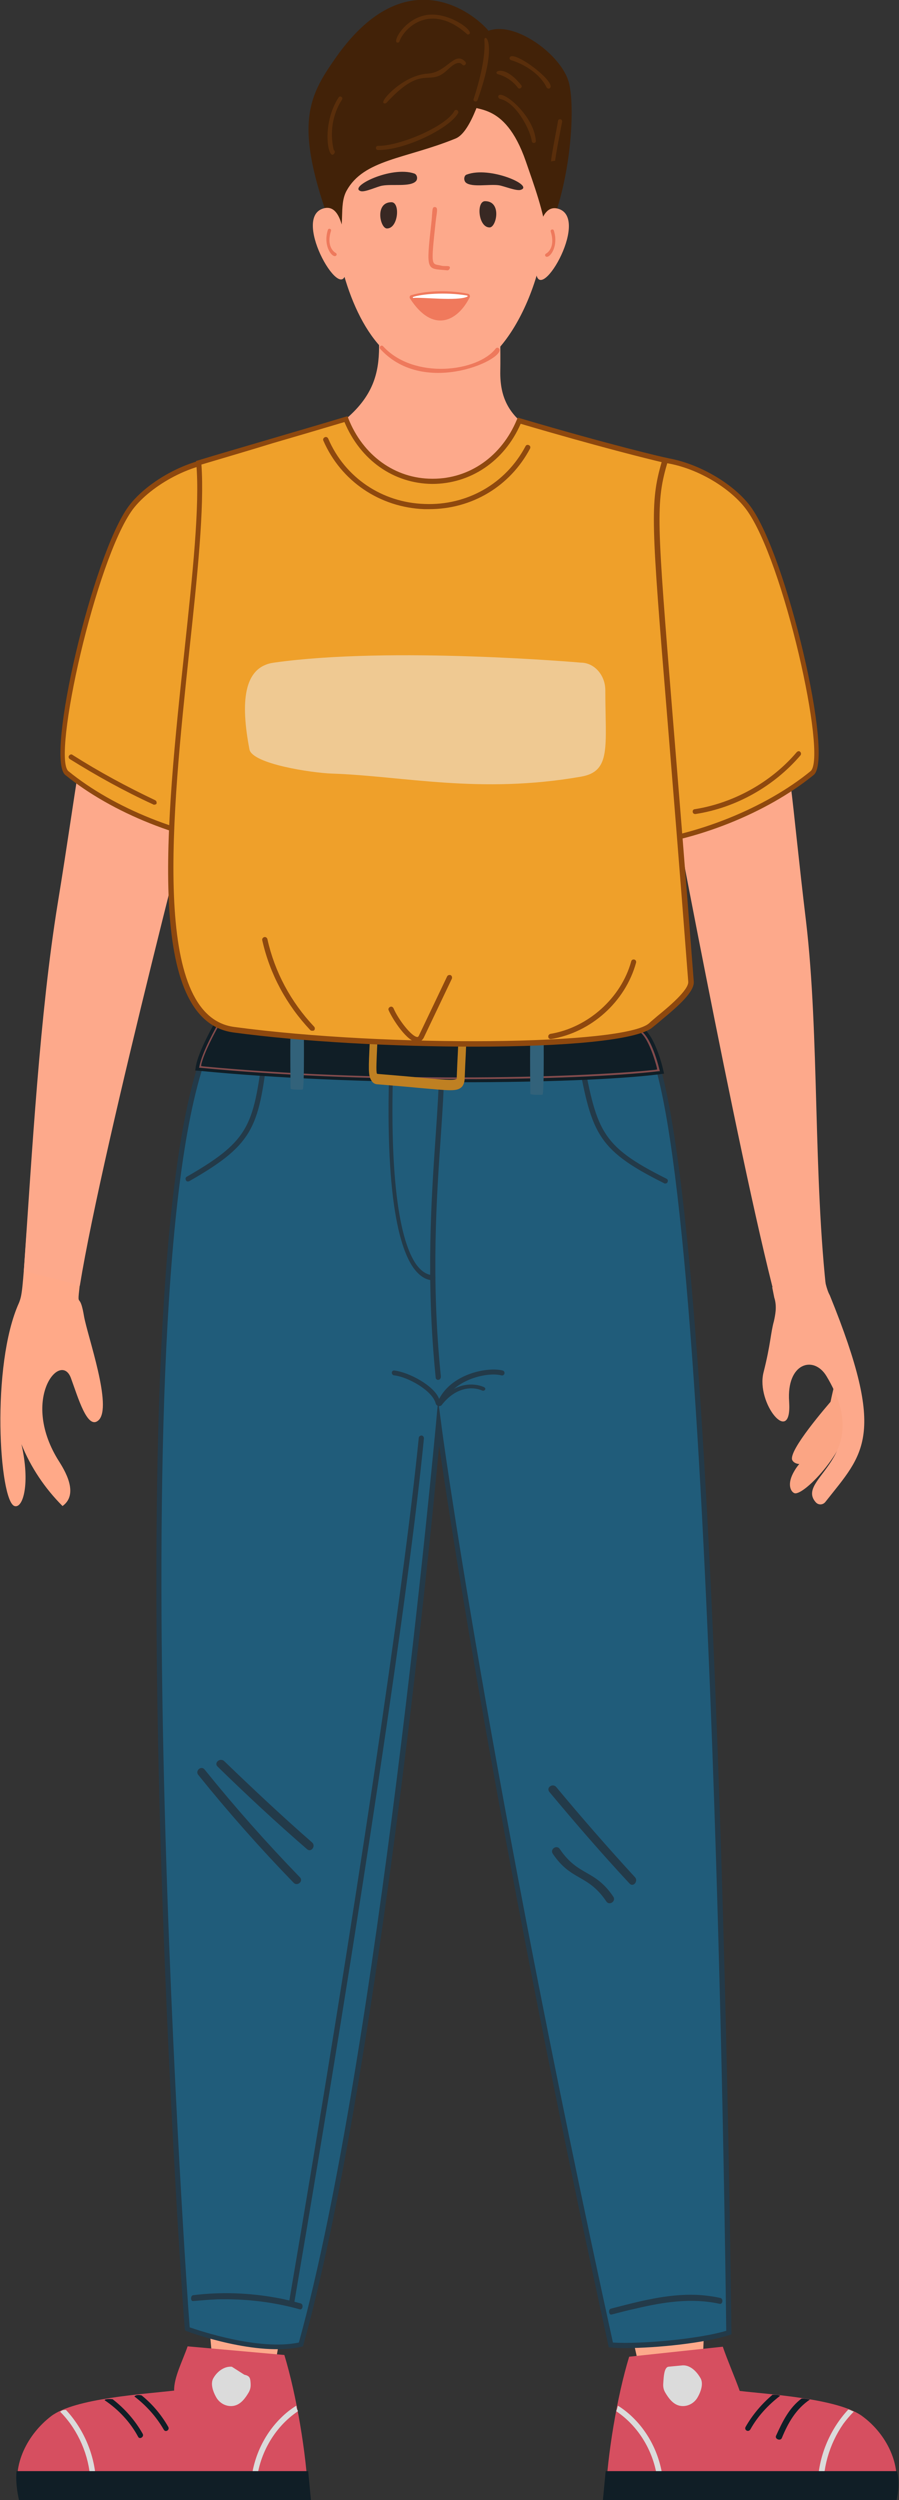 <?xml version="1.0" encoding="utf-8"?> <svg xmlns="http://www.w3.org/2000/svg" xmlns:xlink="http://www.w3.org/1999/xlink" version="1.1" id="Слой_1" x="0px" y="0px" viewBox="0 0 260.2 723.3" style="enable-background:new 0 0 260.2 723.3;" xml:space="preserve"><rect x="0" y="0" width="260.2" height="723.3" fill="#333333" stroke="none"/> <style type="text/css"> .st0{fill:#FDA98B;} .st1{fill:#422208;} .st2{fill:#592E0B;} .st3{fill:#382823;} .st4{fill:#EE795C;} .st5{fill:#F0795C;} .st6{fill:#FFFFFF;} .st7{fill:#205C7A;} .st8{fill:#233A49;} .st9{fill:#D64F60;} .st10{fill:#DBDBDB;} .st11{fill:#101E26;} .st12{fill:#824B4C;} .st13{fill:#32627A;} .st14{fill:#BF8022;} .st15{fill:#FBA584;} .st16{fill:#FFA988;} .st17{fill:#EFA02A;} .st18{fill:#8E480E;} .st19{fill:#EFC992;} </style> <g id="XMLID_157_"> <g id="XMLID_188_"> <path id="XMLID_233_" class="st0" d="M109.2,87.1C109.4,104,115,116.5,84,131c18.4,25.4,36.6,34.7,36.6,34.7s38.8-17.5,52.2-29 c-16.4-11.9-28.3-13.4-28-29.4c0.1-3.8-0.1-19.6-0.2-19.9L109.2,87.1z"></path> <path id="XMLID_232_" class="st0" d="M114.7,104.3c6.8,4.6,14.8,3.6,22.9,1.4c8.8-2.4,24.5-27.1,20.3-59.5 c-5.2-40.6-63.7-41-61.6,13.3C96.9,74.3,102.3,95.9,114.7,104.3z"></path> <g id="XMLID_210_"> <path id="XMLID_231_" class="st1" d="M135.1,29.9c-0.7-1.1,1.5-15.5,2.2-17c5.2-11.3,24.5,1,27.3,10.8c1.9,6.6,1,28.5-6.4,44.8 c-0.6-6.8-3.8-15.4-6-21.8C145.9,28.5,136.8,32.8,135.1,29.9z"></path> <path id="XMLID_230_" class="st1" d="M141.4,20.9c1.5-4.6,2.4-7.2,0.4-11.4c-1.1-2.2-22.6-24.3-44.7,7.3 c-8.1,11.6-12.6,19.8,0.3,52.8c2.8-3.6,0.5-10,2.9-14.4c5-9.1,17-9.2,31.5-15.1C136.5,38.3,139.8,25.7,141.4,20.9z"></path> <g id="XMLID_211_"> <g id="XMLID_228_"> <path id="XMLID_229_" class="st2" d="M137.1,28.6c0-0.1,3.6-10.3,3.1-16.9c-0.2-2.3,4.2,0-2,17.3 C137.9,29.7,136.8,29.3,137.1,28.6z"></path> </g> <g id="XMLID_226_"> <path id="XMLID_227_" class="st2" d="M114.9,12.3c-1.2-0.4,2-6.4,7.8-7.8c6.3-1.6,14.3,4.1,13.2,5.3c-0.2,0.2-0.6,0.3-0.8,0 C124.7,0.6,117,8,115.6,12C115.5,12.3,115.2,12.4,114.9,12.3z"></path> </g> <g id="XMLID_224_"> <path id="XMLID_225_" class="st2" d="M111,29.8c-0.9-0.8,5.9-8.1,12.8-8.5c5.6-0.3,7.8-6.8,10.9-3.4c0.5,0.6-0.4,1.4-0.9,0.8 c-1.2-1.4-3.2,0.5-4.5,1.7c-5.3,4.9-6.8-2.2-17.4,9.3C111.6,30,111.2,30,111,29.8z"></path> </g> <g id="XMLID_222_"> <path id="XMLID_223_" class="st2" d="M109.4,43.4c-0.8,0-0.8-1.2,0-1.2c6.2,0.1,19.7-5.6,22.1-10.1c0.4-0.7,1.4-0.1,1.1,0.6 C130.3,37,117.3,43.5,109.4,43.4z"></path> </g> <g id="XMLID_220_"> <path id="XMLID_221_" class="st2" d="M98,28.2c0.4-0.7,1.4,0,1,0.6c-2.8,4.3-3.6,9.7-2.4,14.6c0.3,0.2,0.4,0.6,0.2,0.9 C95.1,47.2,92.8,36.2,98,28.2z"></path> </g> <g id="XMLID_218_"> <path id="XMLID_219_" class="st2" d="M158.2,25.3c-1.9-4-6.6-6.8-10.3-7.9c-0.3-0.1-0.5-0.4-0.4-0.7c0.8-2.7,14.3,7.5,11.5,8.9 C158.7,25.7,158.4,25.6,158.2,25.3z"></path> </g> <g id="XMLID_216_"> <path id="XMLID_217_" class="st2" d="M149.9,25.4c-1.4-1.9-3.5-3.3-5.7-3.9c-1.9-0.6,1.7-3.2,6.7,3.2 C151.3,25.2,150.4,26,149.9,25.4z"></path> </g> <g id="XMLID_214_"> <path id="XMLID_215_" class="st2" d="M153.9,40.8c-0.2-2.5-4.2-11.1-9.2-12.2c-0.3-0.1-0.5-0.4-0.5-0.7 c0.5-2.5,10.4,5.2,10.9,12.9C155.1,41.5,154,41.6,153.9,40.8z"></path> </g> <g id="XMLID_212_"> <path id="XMLID_213_" class="st2" d="M159.5,46.7l0.6-0.1L159.5,46.7c-0.1-0.8,1.9-10.8,2-11.7c0.1-0.8,1.3-0.6,1.2,0.2 c-0.1,0.6-2.1,10.7-2,11.3C160,46.6,160.2,46.6,159.5,46.7z"></path> </g> </g> </g> <path id="XMLID_209_" class="st3" d="M134.8,52.8c1.7,1.5,6.8,0.4,9.6,0.8c1.4,0.2,5.2,1.8,6.4,1.3c3.7-1.3-9.1-6.9-15.7-4.4 C134.3,50.7,134.1,52.1,134.8,52.8z"></path> <path id="XMLID_208_" class="st3" d="M119.9,50.2c-6.7-2.3-19.2,3.9-15.5,5.1c1.2,0.4,4.9-1.4,6.3-1.6c2.8-0.5,7.9,0.4,9.6-1.2 C121,51.9,120.8,50.5,119.9,50.2z"></path> <g id="XMLID_199_"> <g id="XMLID_206_"> <path id="XMLID_207_" class="st0" d="M161.6,60.4c-6.1-1.8-6.5,11-6.5,17.3C155.1,90.2,171.2,63.3,161.6,60.4z"></path> </g> <g id="XMLID_204_"> <path id="XMLID_205_" class="st4" d="M160.3,66.7c-0.2-0.6-1.1-0.3-0.9,0.3c1.1,3.5,0,5.6-1.4,6.4c-0.2,0.1-0.3,0.4-0.2,0.6 C158.6,75.4,161.9,71.7,160.3,66.7z"></path> </g> <g id="XMLID_202_"> <path id="XMLID_203_" class="st0" d="M93.6,60.3c6.1-1.8,6.5,11,6.5,17.3C100.1,90,84,63.1,93.6,60.3z"></path> </g> <g id="XMLID_200_"> <path id="XMLID_201_" class="st4" d="M94.9,66.5c0.2-0.6,1.1-0.3,0.9,0.3c-1.1,3.5,0,5.6,1.4,6.4c0.2,0.1,0.3,0.4,0.2,0.6 C96.6,75.2,93.3,71.5,94.9,66.5z"></path> </g> </g> <g id="XMLID_196_"> <path id="XMLID_198_" class="st3" d="M141.7,65.8c2,0,3.6-7.6-1.3-7.6C137.8,58.2,138.4,65.8,141.7,65.8z"></path> <path id="XMLID_197_" class="st3" d="M112,66.1c-2,0-3.6-7.6,1.3-7.6C115.9,58.5,115.3,66.1,112,66.1z"></path> </g> <g id="XMLID_194_"> <path id="XMLID_195_" class="st4" d="M144.3,100.7c-0.2-0.2-0.6-0.1-0.8,0.1c-5.2,6.8-23.7,9.1-32.6-0.6 c-0.5-0.6-1.4,0.2-0.8,0.8C123.2,115.3,147.6,103.3,144.3,100.7z"></path> </g> <g id="XMLID_192_"> <path id="XMLID_193_" class="st4" d="M130.2,77.5c0.2-0.8-1.4-0.4-2.3-0.6c-3-0.8-3.3,1.1-1.8-12.8c0.3-2.7,0.8-4.1-0.2-4.2 c-0.9-0.1-0.7,1-1,4.1c-1.7,15-1.4,13.6,4.5,14.2C129.8,78.3,130.2,77.8,130.2,77.5z"></path> </g> <g id="XMLID_189_"> <path id="XMLID_191_" class="st5" d="M135.5,85c-4.6-1-11.6-1.1-16.5,0.4c-0.4,0.1-0.6,0.6-0.3,1c6.6,10.2,13.8,6.6,17.3-0.5 C136.1,85.6,135.9,85.1,135.5,85z"></path> <path id="XMLID_190_" class="st6" d="M135.3,85.8c-2.7,1.4-13.5,0.1-15.7,0.4c-0.2,0-0.1-0.3,0-0.3c2.3-0.8,9.2-1.5,15.6-0.4 C135.3,85.5,135.4,85.7,135.3,85.8z"></path> </g> </g> <g id="XMLID_185_"> <path id="XMLID_187_" class="st0" d="M79.4,685.5c-7.8,4-18.2-5.6-18.2-5.6l-1.4-15.6l23.4-0.9L79.4,685.5z"></path> <path id="XMLID_186_" class="st0" d="M203.3,685.9c-7.3,4.9-18.8-3.3-18.8-3.3l-3.4-15.3l23.1-3.8L203.3,685.9z"></path> </g> <g id="XMLID_176_"> <path class="st7" d="M183.8,297.9c23.3-0.6,27.1,377,27.1,377c-7.9,2.6-25.9,4.2-34.2,3.5c-36.4-166.4-49.9-266.7-49.9-266.7 S110.3,594.7,87,678.2c-12.9,3-32.9-4.4-32.9-4.4c-0.2-1.5-23.2-326.2,9-377.2L183.8,297.9z"></path> <path class="st8" d="M181.1,679.3c-1.7,0-3.1,0-4.4-0.2l-0.5,0l-0.1-0.5c-30.9-141.2-45.4-235.8-49-260.4 c-3,33-18.7,186.4-39.3,260.2l-0.1,0.4l-0.4,0.1c-13,3-32.5-4.2-33.3-4.5l-0.4-0.2l-0.1-0.4C53,671,30.3,347.2,62.5,296.2l0.2-0.4 l121.1,1.3c0.9,0,1.8,0.4,2.6,1.2c21.5,20.7,25.1,362,25.3,376.5l0,0.5l-0.5,0.2C204.3,677.8,190.2,679.3,181.1,679.3z M177.4,677.7c8.1,0.5,24.8-1,32.8-3.4c-0.2-15.9-4.1-355-24.8-374.9c-0.5-0.5-1-0.8-1.5-0.7c0,0-120.3-1.3-120.3-1.3 c-31.2,51.1-9.8,362.3-8.7,375.9c2.9,1,20.1,6.8,31.6,4.4c22.9-82.7,39.5-264.1,39.7-265.9l0.6-6.7l0.9,6.7 C127.7,412.6,141.5,513.6,177.4,677.7z"></path> <g id="XMLID_177_"> <g id="XMLID_184_"> <path class="st8" d="M126.8,399.2c-0.4,0-0.7-0.3-0.7-0.7c-2.9-28.7-1.2-52.5,0-70c1-14.6,1.7-25.1-0.6-31c-0.2-0.4,0-0.8,0.4-1 c0.4-0.2,0.8,0,1,0.4c2.4,6.2,1.7,16.9,0.7,31.6c-1.2,17.4-2.9,41.2,0,69.7C127.6,398.8,127.3,399.2,126.8,399.2 C126.8,399.2,126.8,399.2,126.8,399.2z"></path> </g> <g id="XMLID_183_"> <path class="st8" d="M84.4,666.7c0,0-0.1,0-0.1,0c-0.4-0.1-0.7-0.5-0.6-0.9c19.2-112.6,33.2-206.7,37.5-249.8 c0-0.4,0.4-0.7,0.8-0.7c0.4,0,0.7,0.4,0.7,0.8c-4.2,43.1-18.3,137.3-37.5,249.9C85.1,666.4,84.8,666.7,84.4,666.7z"></path> </g> <g id="XMLID_182_"> <path class="st8" d="M54.4,341.8c-0.3,0-0.5-0.1-0.6-0.4c-0.2-0.4-0.1-0.8,0.3-1c18.8-10.8,19.3-15,22.3-38.4 c0.3-2.7,0.7-5.7,1.2-9c0.1-0.4,0.4-0.7,0.8-0.6c0.4,0.1,0.7,0.4,0.6,0.8c-0.4,3.3-0.8,6.3-1.2,9c-2.9,23.5-3.5,28.4-23,39.5 C54.6,341.8,54.5,341.8,54.4,341.8z"></path> </g> <g id="XMLID_181_"> <path class="st8" d="M192.5,342.4c-0.1,0-0.2,0-0.3-0.1c-20.1-10-21-14.8-25.3-38.1c-0.5-2.7-1-5.7-1.7-8.9 c-0.1-0.4,0.2-0.8,0.6-0.9c0.4-0.1,0.8,0.2,0.9,0.6c0.6,3.3,1.2,6.2,1.7,8.9c4.3,23.2,5.1,27.4,24.5,37.1c0.4,0.2,0.5,0.6,0.3,1 C193.1,342.3,192.8,342.4,192.5,342.4z"></path> </g> <g id="XMLID_180_"> <path class="st8" d="M127.1,406.8C127,406.8,127,406.8,127.1,406.8c-0.5,0-0.9-0.4-1-0.8c-1-3.8-8.2-7.7-12-8.1 c-0.4,0-0.7-0.4-0.7-0.8c0-0.4,0.4-0.7,0.8-0.6c4.1,0.5,11.4,4.3,12.9,8.2c3.9-7.5,14.4-9.3,18.4-8.2c0.4,0.1,0.6,0.5,0.5,0.9 c-0.1,0.4-0.5,0.6-0.9,0.5c-3.6-1-13.6,0.8-17.1,8.3C127.8,406.5,127.5,406.8,127.1,406.8z"></path> </g> <g id="XMLID_179_"> <path class="st8" d="M140.1,401.3c-3.2-1.4-8.3-1.2-12.6,3.6c0,0.6,0,1.2-0.1,1.8c0.2,0,0.4-0.1,0.5-0.3c4-5.1,8.8-5.4,11.7-4.1 c0.3,0.1,0.7,0,0.8-0.3C140.6,401.8,140.4,401.5,140.1,401.3z"></path> </g> <g id="XMLID_178_"> <path class="st8" d="M125.4,370.4c-2.1,0-4.1-1.3-5.8-3.7c-4.4-6.3-9.1-23.9-6.3-71.6c0-0.4,0.3-0.7,0.6-0.7 c0.3,0,0.5,0.4,0.5,0.8c-2.7,47.2,1.8,64.4,6,70.5c1.5,2.1,3.2,3.2,5,3.2c0.3,0,0.6,0.3,0.6,0.7S125.7,370.4,125.4,370.4z"></path> </g> <path class="st8" d="M208.3,666.5c-8.2-1.8-16.4-0.5-24.4,1.4c-2.3,0.5-4.6,1.1-6.9,1.7c-0.8,0.2-1-1.5-0.2-1.7 c8.1-2.1,16.3-4.3,24.7-4c2.3,0.1,4.7,0.4,7,0.9C209.4,665,209.2,666.7,208.3,666.5L208.3,666.5z"></path> <path class="st8" d="M86.8,668.1c-7.9-2.2-15.9-3.1-24-2.9c-2.3,0.1-4.6,0.3-6.9,0.5c-0.8,0.1-0.8-1.6,0-1.7 c8.1-1,16.3-0.7,24.4,0.8c2.3,0.4,4.6,1,6.8,1.6C87.9,666.7,87.6,668.3,86.8,668.1L86.8,668.1z"></path> <path class="st8" d="M57.4,513.5c8.7,10.8,17.9,21.2,27.6,31.2c1.1,1.1,2.9-0.5,1.8-1.6c-9.7-10-18.9-20.4-27.6-31.2 C58.2,510.7,56.4,512.3,57.4,513.5L57.4,513.5z"></path> <path class="st8" d="M63,511.1c8.4,8.2,17,16.2,25.9,23.9c1.2,1,2.6-1,1.4-2c-8.7-7.6-17.1-15.5-25.4-23.5 C63.7,508.4,61.8,510,63,511.1L63,511.1z"></path> <path class="st8" d="M159,518.4c7.5,9,15.2,17.9,23.2,26.5c1.1,1.2,2.6-0.7,1.6-1.8c-7.8-8.5-15.4-17.2-22.8-26.1 C160,515.8,158,517.1,159,518.4L159,518.4z"></path> <path class="st8" d="M160,536.3c5.4,8,10.1,5.8,15.5,13.8c0.9,1.3,2.9-0.1,2-1.4c-5.4-8-10.1-5.8-15.5-13.8 C161.1,533.6,159.1,535,160,536.3L160,536.3z"></path> </g> </g> <g> <path id="SVGID_5_" class="st9" d="M54.3,678.8c-1.4,4.1-4,9-3.9,12.8c-8.5,1-28.8,2.2-35.6,7.4s-11.4,14.1-9.3,22.3 c0.1,0,83.3,0.7,83.7,0.7c-0.5-12-3.4-29.2-6.9-40.7L54.3,678.8z"></path> <g> <path class="st10" d="M26.1,721.5h1.6c0.1-0.9,0.1-1.8,0.1-2.7c-0.1-7.9-3.3-15.8-8.7-21.6c-0.4,0-0.9,0-1.2,0.2 c-0.2,0.1-0.3,0.2-0.5,0.3c1.1,1.1,2,2.2,2.9,3.4C24.6,707.1,26.7,714.4,26.1,721.5z"></path> <path class="st10" d="M85.8,696.1c0,0-0.1-0.1-0.1-0.1c-1.6,1-3.1,2.2-4.4,3.5c-5.9,5.8-9.1,14.2-8.7,22.4h1.6c-0.1-1-0.1-2,0-3 c0.5-8.4,5-16.6,12-21.3c0,0,0,0,0-0.1c0,0,0-0.1,0-0.1C85.9,697,85.8,696.5,85.8,696.1z"></path> <path class="st11" d="M48.7,702.1c-2-3.5-4.6-6.6-7.7-9.1c-0.8-0.2-1.7-0.2-2.1,0.3c3.4,2.6,6.3,5.8,8.5,9.6 C47.9,703.8,49.2,703,48.7,702.1z"></path> <path class="st11" d="M41.3,704.1c-2.2-3.9-5.2-7.3-8.7-10c-0.7-0.1-1.5-0.1-2.2,0.1c0,0-0.1,0.1-0.1,0.2c0,0,0,0,0,0 c4,2.7,7.4,6.3,9.7,10.6C40.4,705.8,41.8,705,41.3,704.1z"></path> </g> <path class="st10" d="M61.7,688.1c-0.8,1.5-0.1,3.7,0.8,5.3c1,1.9,3.1,3,5.2,2.6c2-0.4,3.3-2.2,4.3-3.9c0.6-1.1,0.6-1.9,0.5-3.1 c-0.1-1.3-0.5-1.7-1.8-2l-3.6-2.3C64.9,684.5,62.8,686.1,61.7,688.1z"></path> <path class="st11" d="M89.2,714.9H4.8c0,0-0.5,3,0.7,8.4c3.2,0,84.5,0,84.5,0L89.2,714.9z"></path> </g> <g> <path id="SVGID_4_" class="st9" d="M209.2,678.9c1.4,4.1,3.6,9.1,4.9,12.8c8.5,1,28.8,2.2,35.6,7.4c6.9,5.1,11.4,14.1,9.3,22.3 c-0.1,0-83.3,0.7-83.7,0.7c0.5-12,3.3-28.8,6.8-40.3L209.2,678.9z"></path> <g> <path class="st10" d="M238.4,721.5h-1.6c-0.1-0.9-0.1-1.8-0.1-2.7c0.1-7.9,3.4-15.9,8.8-21.7c0.4,0,0.7,0.2,1.1,0.4 c0.2,0.1,0.4,0.1,0.5,0.2c-1.1,1.1-2.1,2.3-3,3.5C240,707.1,237.9,714.4,238.4,721.5z"></path> <path class="st10" d="M178.8,696.1c0,0,0.1-0.1,0.1-0.1c1.6,1,3.1,2.2,4.4,3.5c5.9,5.8,9.1,14.2,8.7,22.4h-1.6c0.1-1,0.1-2,0-3 c-0.5-8.4-5-16.6-12-21.3c0,0,0,0,0-0.1c0,0,0-0.1,0-0.1C178.6,697,178.7,696.5,178.8,696.1z"></path> <path class="st11" d="M215.8,702.1c2-3.5,4.7-6.7,7.8-9.3c0.7,0,1.6,0,2.2,0.3c-3.4,2.6-6.5,5.9-8.6,9.7 C216.6,703.8,215.3,703,215.8,702.1z"></path> <path class="st11" d="M224.6,704.7c1.9-4.2,3.8-8.1,7.4-10.8c0.7-0.1,2.4,0.3,2.4,0.3c-4,2.7-6.3,6.7-8.1,11.1 C225.9,706.3,224.2,705.6,224.6,704.7z"></path> </g> <path class="st10" d="M202.8,688.1c0.8,1.5,0.1,3.7-0.8,5.3c-1,1.9-3.1,3-5.2,2.6c-2-0.4-3.3-2.2-4.3-3.9 c-0.6-1.1-0.6-1.9-0.5-3.1c0.1-1.3,0.2-4,1.4-4.3l4.2-0.4C199.8,684.2,201.7,686.1,202.8,688.1z"></path> <path class="st11" d="M175.3,714.9h84.3c0,0,1.1,3-0.1,8.4c-3.2,0-85,0-85,0L175.3,714.9z"></path> </g> <g> <g id="XMLID_175_"> <path class="st11" d="M57.9,308.6c46.2,4.5,108.3,3.9,132.7,0.9c0,0-2.7-11.9-6.8-11.7l-120.7-1.3 C63.1,296.6,58.7,304.5,57.9,308.6z"></path> <g> <path class="st12" d="M133.5,312.6c-24.3,0-51.7-0.9-75.7-3.3l-0.8-0.1l0.1-0.8c0.8-4.3,5.1-11.9,5.3-12.3l0.2-0.4l0.4,0 l120.7,1.3c4.4-0.3,7.2,11,7.5,12.2l0.2,0.8l-0.8,0.1C179.1,311.7,157.9,312.6,133.5,312.6z M58.8,308 c47.3,4.5,107.4,3.6,130.9,1c-1.1-4.4-3.5-10.5-5.8-10.3l-120.3-1.3C62.7,298.9,59.8,304.4,58.8,308z"></path> <path class="st11" d="M133.5,313.1c-27.2,0-54.1-1.2-75.7-3.3l-1.3-0.1l0.2-1.3c0.8-4.4,5.2-12.1,5.4-12.4l0.4-0.6l0.7,0 l120.7,1.3c4.8-0.4,7.7,11.3,8,12.6l0.3,1.3l-1.4,0.2C178.8,312.3,156.8,313.1,133.5,313.1z M57.6,308.9l0.3,0 c21.6,2.1,48.4,3.3,75.6,3.3c23.3,0,45.2-0.9,57.2-2.3l0.3,0l-0.1-0.3c-1-4.2-3.6-12.1-7-11.9L63,296.4l-0.1,0.1 c0,0.1-4.5,7.9-5.2,12.1L57.6,308.9z M133.2,311.7c-23.6,0-50.4-0.9-74.4-3.2l-0.6-0.1l0.1-0.6c0.9-3.6,3.9-9.1,4.8-10.7 l0.1-0.3l0.3,0l120.3,1.3c3.4-0.2,6,9.5,6.3,10.7l0.1,0.6l-0.6,0.1C178.3,310.7,157.4,311.7,133.2,311.7z M59.5,307.5 c48.1,4.6,106.7,3.5,129.6,1c-1.3-4.8-3.5-9.5-5.1-9.4l-120.1-1.3C62.9,299.6,60.5,304.2,59.5,307.5z"></path> </g> </g> <g id="XMLID_172_"> <path id="XMLID_174_" class="st13" d="M157,316.7c0.6,0,0.3-21.6,0.3-21.1c0-0.6-4-0.3-3.5-0.3c-0.6,0-0.3,21.6-0.3,21.1 C153.5,316.9,157.5,316.7,157,316.7z"></path> <path id="XMLID_173_" class="st13" d="M87.6,315.2c0.6,0,0.3-21.6,0.3-21.1c0-0.6-4-0.3-3.5-0.3c-0.6,0-0.3,21.6-0.3,21.1 C84.1,315.4,88.1,315.2,87.6,315.2z"></path> </g> <path class="st14" d="M130.3,315.4c-1.9,0-4.7-0.3-9.4-0.7c-3-0.3-6.8-0.6-11.5-1c-0.6,0-1.4-0.2-1.9-1.1c-1-1.5-0.8-3.8-0.5-10.8 c0.1-1.9,0.2-4.1,0.3-6.7c0-0.6,0.1-1.8,0.8-2.6c1.2-1.4,3.2-1.2,12.8-0.3c3,0.3,6.8,0.6,11.5,1c0.6,0,1.4,0.2,1.9,1.1 c1,1.5,0.8,3.8,0.5,10.8c-0.1,1.9-0.2,4.1-0.3,6.7c0,0.6-0.1,1.8-0.8,2.6C133,315.1,132.2,315.4,130.3,315.4z M109.1,310.6 c0,0,0.1,0.1,0.4,0.1c4.7,0.4,8.5,0.7,11.5,1c6.6,0.6,10.5,1,11.2,0.4c0,0,0-0.1,0-0.5c0.1-2.6,0.2-4.9,0.3-6.7 c0.2-4.5,0.4-8.1,0.1-8.7c0,0-0.1-0.1-0.4-0.1c-4.7-0.4-8.5-0.7-11.5-1c-6.6-0.6-10.5-1-11.2-0.4c0,0,0,0.1,0,0.5 c-0.1,2.6-0.2,4.9-0.3,6.7C109,306.5,108.8,310.1,109.1,310.6L109.1,310.6z"></path> </g> <g> <g> <path id="XMLID_171_" class="st15" d="M229.3,422.4c0.9,1.9,6.6,2.8,9.7-8.8c0.7-2.5,2.6-6.5,2.2-9 C239.3,406.8,228.1,419.7,229.3,422.4z"></path> <path id="XMLID_170_" class="st15" d="M230,432c-1-0.3-2.5-2.5,0-6.6c1.4-2.4,4-4.5,5.6-6.7c5-6.8,4.2-16.2,8-23.7 c1.1,1,0.9,2.8,1,4.2c0.1,3.1,1.6,6.1,1.5,9.2C246,419,232.8,432.7,230,432z"></path> <path class="st0" d="M239.9,374.2c-0.5-1.1-0.8-2.3-1.1-3.5l0-0.2c-5.8,1.3-9.3,1.5-15.3,1.9l0.6,3c0.4,1.2,0.5,2.5,0.4,3.8 c-0.1,1.1-0.3,2.1-0.5,3c-1,3.6-0.9,6.5-3,14.8c-2.3,9,8.3,21.8,7.4,8.5c-0.8-11.2,7.1-13.5,10.8-7.4 c14.3,23.7-9.3,29.5-3.1,36.5c0.8,0.9,2.1,0.8,2.8-0.1c11.1-14.1,17.9-18.8,1.3-59.7C240.1,374.6,240,374.4,239.9,374.2z"></path> </g> <path class="st0" d="M239.4,375.5c-4.1-35.4-2.2-75.7-6.1-108.9c-8.6-71.4-1.8-60.2-36-54.6c-5.5,0.9-5.9,3-5.3,6.3 c0.3,1.5,21.6,116.2,32.5,157.6C229,373.8,234.6,373.7,239.4,375.5z"></path> </g> <g> <path id="XMLID_169_" class="st16" d="M7.7,356.6c7.8,1.4,12.9,2.8,17,0.8c-3,27.8-2.1,13.1-0.4,23.3c1,5.8,8.4,26.4,4.2,30.2 c-3.2,2.9-5.9-6.6-8-12.3c-3-7.8-14.4,5.9-3.9,23.4c1,1.7,6.9,9.8,1.5,13.7c-5.1-5.1-9.2-11.2-11.9-17.9c2.6,11.3,0.5,18.7-2,17.9 c-4.4-1.4-6.9-40.7,1.3-58.8C6.4,374.6,6.5,373.4,7.7,356.6z"></path> <path class="st0" d="M55,208.4c-33.9-7.1-26.7-17.9-38.3,53c-5.2,32-7.4,71.7-9.8,106.2c4.8,1.5,11.4,2.8,16.2,4.4 c6.7-41.3,36.6-155.7,37-157.1C60.7,211.6,60.4,209.5,55,208.4z"></path> </g> <g> <g id="XMLID_168_"> <path class="st17" d="M216.6,147c10.3,13.9,24,72.2,18.5,76.7c-14.7,12-35.6,19.3-52.4,20.8c-16.3-45.2-15-95.4-9.5-103.9 C183.2,125.1,208.3,135.7,216.6,147z"></path> <path class="st18" d="M182.2,245.3l-0.2-0.5c-16.9-46.9-14.8-96.2-9.4-104.6c3.3-5.1,8.5-7.9,15-8.1c11.4-0.3,24.3,7.2,29.6,14.4 c10.4,14,24.3,72.9,18.3,77.7c-13.5,11-34.2,19.3-52.8,21L182.2,245.3z M188.4,133.6c-0.3,0-0.5,0-0.8,0 c-6.1,0.2-10.8,2.7-13.8,7.4c-5.1,7.9-6.8,57.2,9.4,102.7c18.2-1.8,38.3-9.9,51.4-20.6c4.9-4-7.8-61.1-18.6-75.7 C211,140.6,199.2,133.6,188.4,133.6z"></path> </g> <g id="XMLID_167_"> <path class="st17" d="M37.8,147c-10.3,13.9-24,72.2-18.5,76.7c14.7,12,35.6,19.3,52.4,20.8c16.3-45.2,15-95.4,9.5-103.9 C71.2,125.1,46.2,135.7,37.8,147z"></path> <path class="st18" d="M72.3,245.3l-0.6-0.1c-18.6-1.7-39.3-10-52.8-21c-5.9-4.8,8-63.7,18.3-77.7c5.3-7.2,18.2-14.8,29.6-14.4 c6.5,0.2,11.7,3,15,8.1c5.4,8.3,7.4,57.7-9.4,104.6L72.3,245.3z M38.4,147.4C27.7,162,15,219.1,19.8,223.1 c13.1,10.7,33.3,18.8,51.4,20.6c16.2-45.5,14.5-94.8,9.4-102.7c-3.1-4.7-7.7-7.2-13.8-7.4C55.9,133.3,43.6,140.5,38.4,147.4 L38.4,147.4z"></path> </g> <g id="XMLID_166_"> <path class="st17" d="M150.3,121.8c-9.7,23.6-40.8,23.3-50.2-0.5c-13.8,4.2-28.8,8.4-42.6,12.6c3.3,39.4-26,159.2,10.2,164 c42.7,5.7,113.3,5.6,120.7-1.3c2.6-2.4,11.8-9,11.6-12.5c-10.1-132.4-12.4-134.5-7.5-150.8C192.5,133.3,177,129.7,150.3,121.8z"></path> <path class="st18" d="M137.4,302.8c-23.2,0-49.8-1.4-69.8-4.1c-25.6-3.4-19.6-60.3-14.2-110.6c2.3-21.6,4.5-41.9,3.4-54.1 l-0.1-0.6l0.6-0.2c6.9-2.1,14.2-4.2,21.3-6.3c7.1-2.1,14.4-4.2,21.3-6.3l0.7-0.2l0.2,0.6c4.2,10.7,13.5,17.5,24.3,17.5 c0.1,0,0.2,0,0.2,0c10.6,0,19.9-6.5,24.3-17.1l0.3-0.6l0.6,0.2c26.4,7.8,42,11.4,42.2,11.4l0.8,0.2l-0.2,0.8 c-3.6,12.1-3.2,16.8,1.4,73.8c1.5,18.5,3.6,43.9,6.1,76.8c0.2,2.9-4.4,7-9.5,11.2c-0.9,0.8-1.7,1.4-2.3,1.9 C184.8,301,163.1,302.8,137.4,302.8z M58.3,134.4c0.9,12.4-1.2,32.5-3.5,53.8c-5,47.1-11.2,105.7,13,108.9 c44.7,6,113.1,5.3,120.1-1.1c0.5-0.5,1.4-1.2,2.3-2c3.2-2.6,9.2-7.6,9-10c-2.5-32.9-4.6-58.3-6.1-76.8c-4.6-56-5-61.7-1.6-73.5 c-3.4-0.8-18.1-4.4-40.8-11.1c-4.7,10.8-14.5,17.4-25.6,17.4c-11.2-0.1-20.8-6.9-25.4-17.9c-6.7,2-13.8,4.1-20.7,6.1 C72.2,130.3,65,132.4,58.3,134.4z"></path> </g> <path id="XMLID_165_" class="st19" d="M168.1,224.7c-29.3,5.1-51.3-0.2-72-0.9c-5.9-0.2-23.1-2.8-23.9-7 c-2.6-13.6-1.8-23.9,7.1-25.1c34-4.8,88.8,0,88.8,0c3.9,0,7.1,3.6,7.1,8C175.2,216,177,223.2,168.1,224.7z"></path> <g id="XMLID_158_"> <g id="XMLID_164_"> <path class="st18" d="M90.3,298.2c-0.2,0-0.4-0.1-0.5-0.2c-6.9-7.3-11.7-16.2-13.9-26c-0.1-0.4,0.2-0.8,0.6-0.9 c0.4-0.1,0.8,0.2,0.9,0.6c2.1,9.5,6.8,18.2,13.5,25.3c0.3,0.3,0.3,0.8,0,1.1C90.7,298.2,90.5,298.2,90.3,298.2z"></path> </g> <g id="XMLID_163_"> <path class="st18" d="M159.4,300.6c-0.4,0-0.7-0.3-0.7-0.6c-0.1-0.4,0.2-0.8,0.6-0.9c10.9-1.8,20.5-10.4,23.4-21 c0.1-0.4,0.5-0.6,0.9-0.5c0.4,0.1,0.6,0.5,0.5,0.9c-3.1,11.3-13,20.2-24.6,22.1C159.5,300.6,159.5,300.6,159.4,300.6z"></path> </g> <g id="XMLID_162_"> <path class="st18" d="M120.8,301.5c-2.9,0-7.1-6.5-8.3-9.2c-0.2-0.4,0-0.8,0.4-1c0.4-0.2,0.8,0,1,0.4c1.4,3.3,5.3,8.3,6.9,8.3 c0.1,0,0.2,0,0.4-0.3l8.2-17.2c0.2-0.4,0.6-0.5,1-0.4c0.4,0.2,0.5,0.6,0.4,1l-8.2,17.2C122.1,301.1,121.5,301.5,120.8,301.5z"></path> </g> <g id="XMLID_161_"> <path class="st18" d="M44.6,232.8c-0.1,0-0.2,0-0.3-0.1c-8.3-3.8-16.4-8.3-24.1-13.1c-0.3-0.2-0.5-0.7-0.2-1 c0.2-0.3,0.7-0.5,1-0.2c7.7,4.9,15.7,9.2,23.9,13.1c0.4,0.2,0.5,0.6,0.4,1C45.2,232.7,44.9,232.8,44.6,232.8z"></path> </g> <g id="XMLID_160_"> <path class="st18" d="M201.2,235.5c-0.4,0-0.7-0.3-0.7-0.6c-0.1-0.4,0.2-0.8,0.6-0.8c11.3-1.8,22.1-7.8,29.5-16.5 c0.3-0.3,0.7-0.4,1-0.1c0.3,0.3,0.3,0.7,0.1,1c-7.7,9-18.7,15.2-30.4,17C201.3,235.5,201.2,235.5,201.2,235.5z"></path> </g> <g id="XMLID_159_"> <path class="st18" d="M124.2,147.3c-0.5,0-0.9,0-1.4,0c-12.9-0.5-24.1-8.1-29.2-19.8c-0.2-0.4,0-0.8,0.4-1c0.4-0.2,0.8,0,1,0.4 c4.8,11.2,15.5,18.5,27.9,18.9c12.3,0.5,23.5-5.9,29.2-16.7c0.2-0.4,0.6-0.5,1-0.3c0.4,0.2,0.5,0.6,0.3,1 C147.6,140.7,136.6,147.3,124.2,147.3z"></path> </g> </g> </g> </g> </svg> 